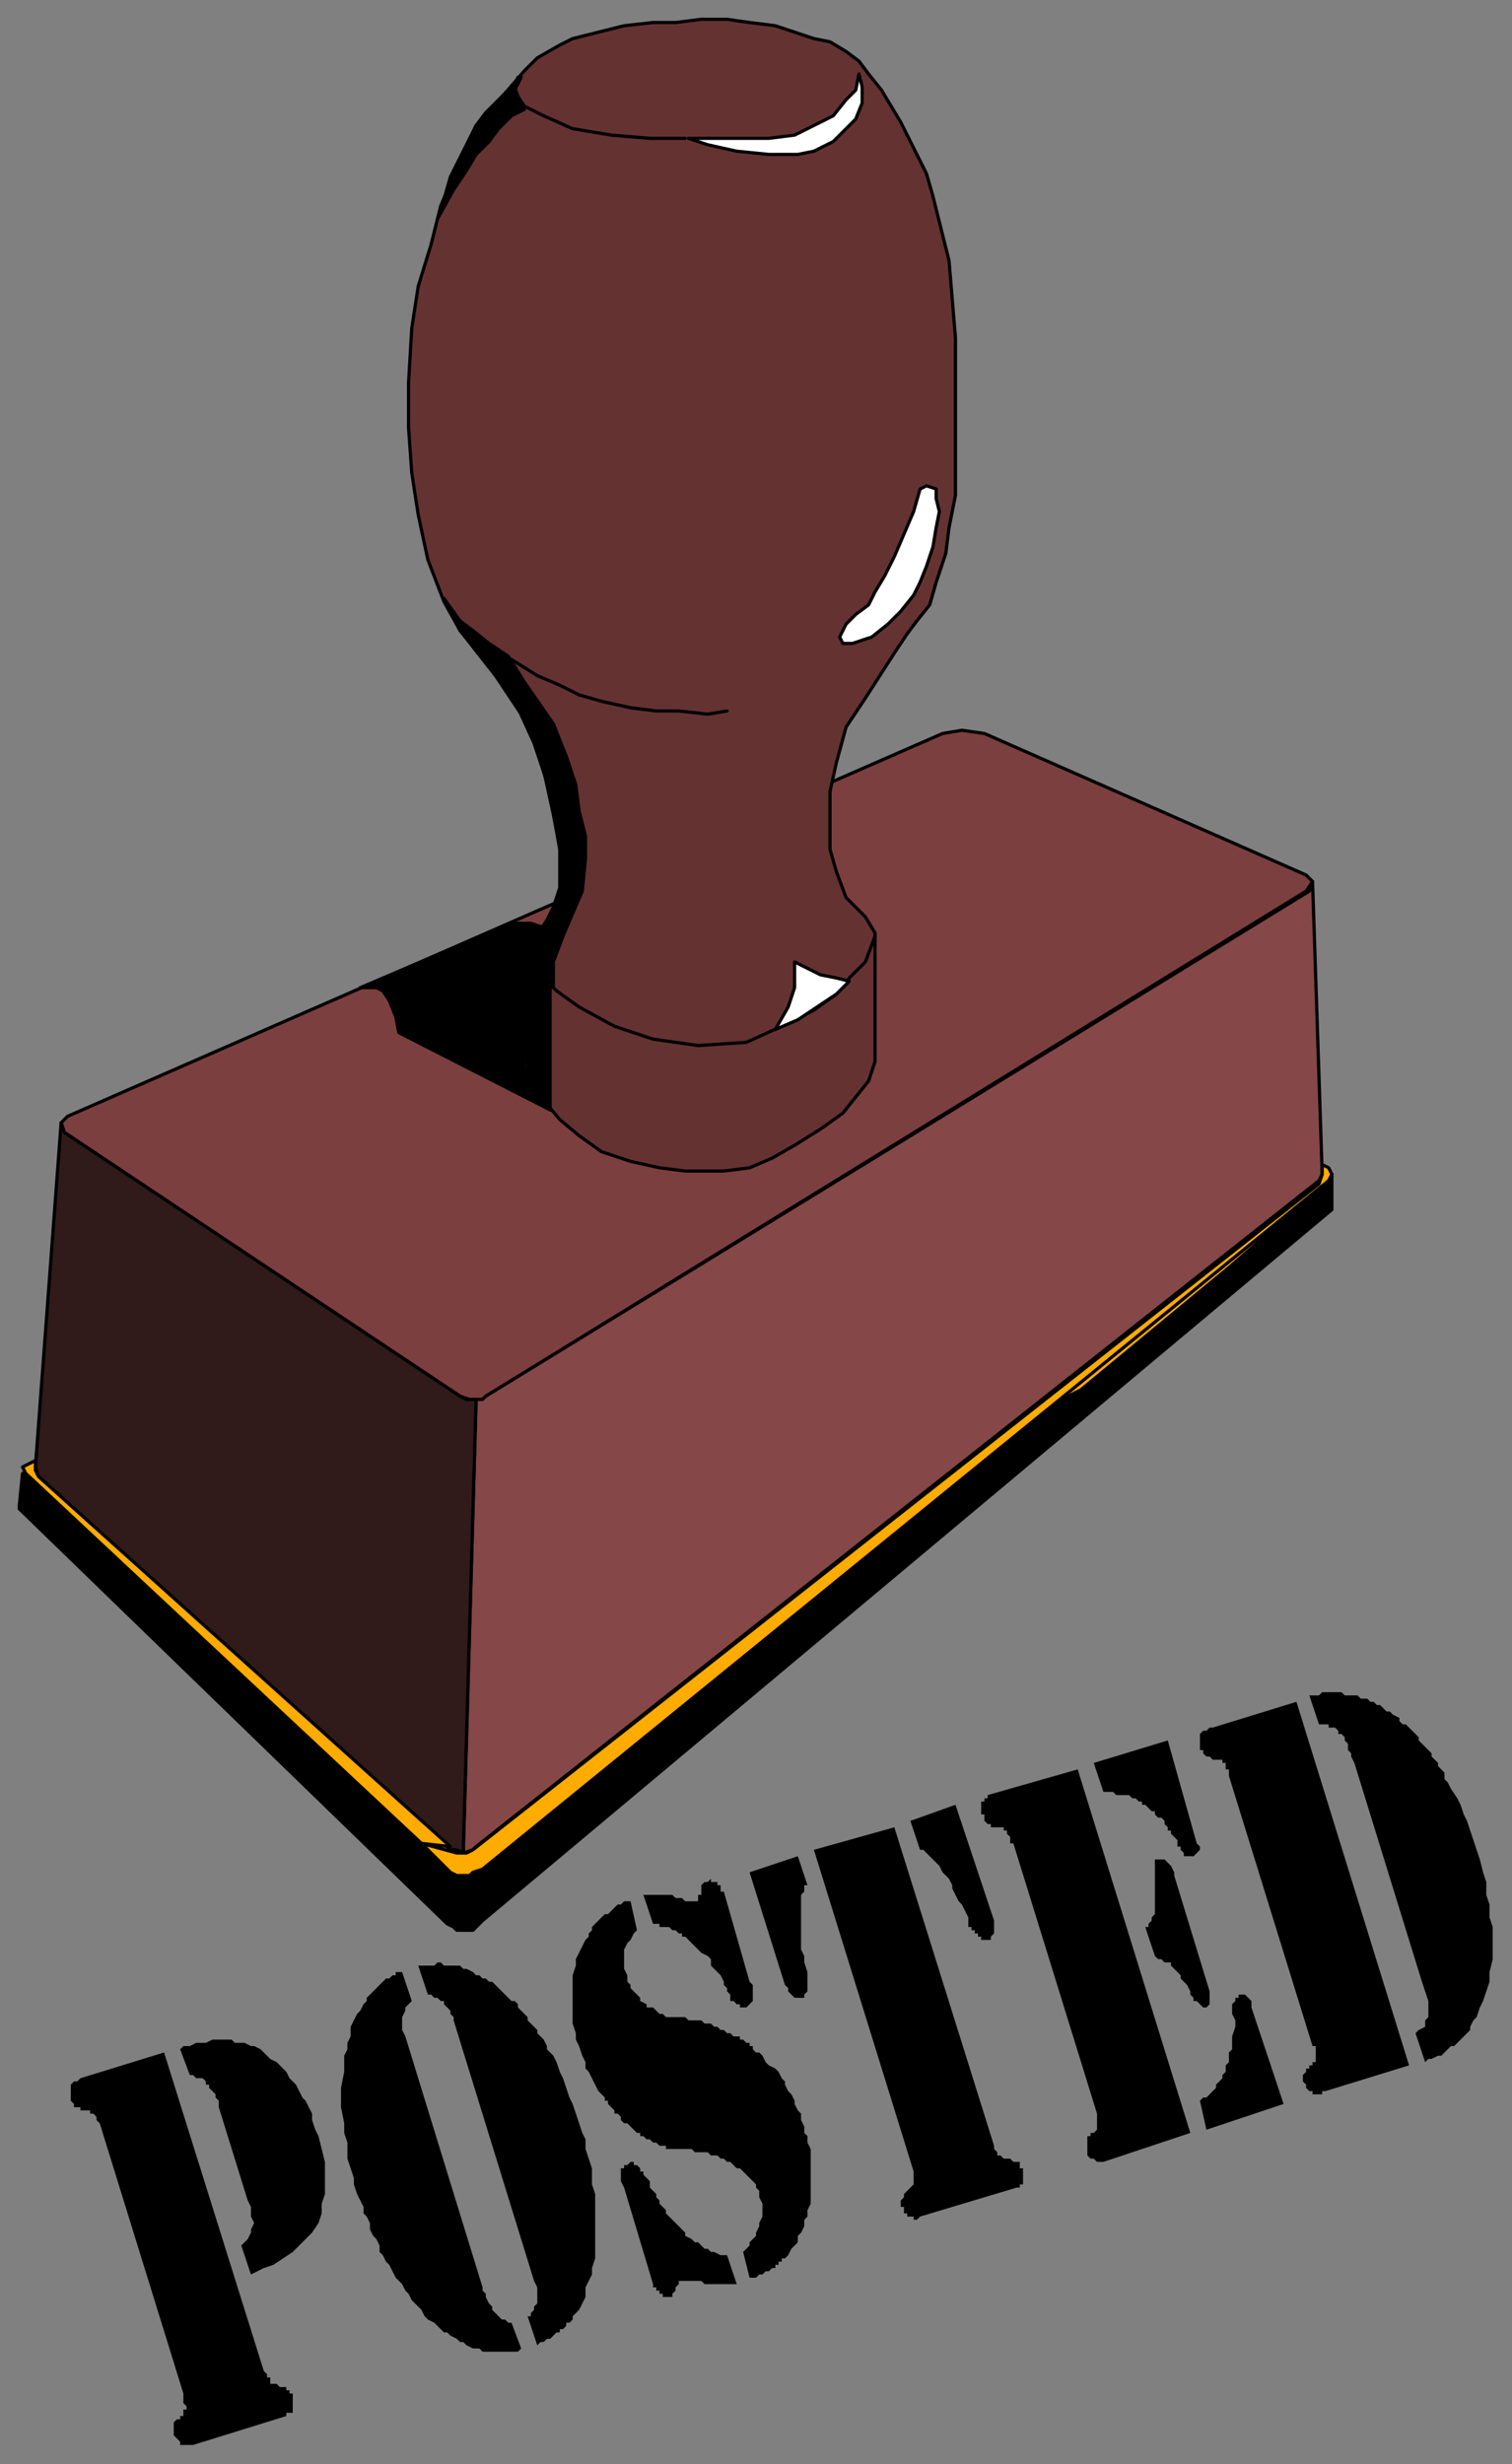 <svg xmlns="http://www.w3.org/2000/svg" fill-rule="evenodd" height="766" preserveAspectRatio="none" stroke-linecap="round" width="470"><rect width="100%" height="100%" fill="#808080" stroke="none"/><style>.brush0{fill:#fff}.pen0{stroke:#000;stroke-width:1;stroke-linejoin:round}.brush5{fill:#000}.brush6{fill:#ffab00}</style><path class="pen0" style="fill:#7c3f3f" d="m293 228 6-1 7 1 100 44 2 2-2 3-255 157-1 1h-4l-3-1-123-82-1-3 2-2 272-119z"/><path class="pen0" style="fill:#653232" d="m174 264-2-11-4-18-6-13-8-12-11-14-5-9-5-13-3-14-2-13-1-14v-14l1-17 2-13 4-13 3-12 6-14 5-11 9-10 6-7 4-4 7-4 4-2 8-2 8-2 9-1h7l8-1h8l7 1 8 1 6 2 6 2 5 1 5 3 4 3 3 4 4 5 3 5 3 5 4 8 4 8 2 7 2 8 3 12 1 12 1 12v49l-2 10-1 8-3 9-2 7-4 5-3 4-4 6-9 14-6 9-3 11-2 9v18l2 7 3 8 6 6 3 5v40l-2 6-4 5-4 5-7 5-8 5-7 4-7 3-8 1h-12l-8-1-9-2-9-3-7-5-6-5-5-6-3-7-2-3v-36l3-6 4-4 3-7 1-7-1-8z"/><path class="pen0" style="fill:#854747" d="M148 435h2l1-1 256-157 1-3 3 91-1 2-262 207-1 1-3 1 4-141z"/><path class="pen0" style="fill:#301a1a" d="m19 349 1 3 123 82 2 1h3l-4 141-2-1h-2L12 459l-1-3 8-107z"/><path class="pen0 brush5" d="M142 600v-17l-2-1L7 458l-1 10v1l133 129 2 1 1 1zm0 0h5l1-1 2-2 264-221v-11 1L150 580l-3 2-1 1h-4v17z"/><path class="pen0 brush6" d="m326 437 86-69-30 26-46 38-10 5z"/><path class="pen0 brush6" d="m413 363 1 2-1 2-263 214-3 1-1 1h-4l-2-1-9-9 11 3h3l2-1 263-207 1-3v-3l2 1z"/><path class="pen0 brush6" d="M131 573 8 458l-1-2 4-2v3l1 2 128 115-9-1z"/><path class="pen0 brush0" d="m267 23-1 5-3 3-4 5-6 3-6 3-8 1h-25l6 2 9 2 10 1h9l5-1 6-3 4-4 3-3 2-5v-5l-1-4z"/><path class="pen0" fill="none" d="M213 43h-11l-12-1-12-2-9-4-6-3-2-3-1-3 1-3"/><path class="pen0 brush0" d="m288 151-2 1-2 7-3 7-3 7-3 6-3 5-2 4-4 3-3 3-2 4 1 2h3l6-2 5-4 4-4 4-5 2-4 2-5 2-6 1-6 1-5-1-4v-3l-3-1z"/><path class="pen0" fill="none" d="m226 221-6 1-9-1h-7l-8-1-9-2-7-2-6-3-7-3-8-5m4 91 5 7 5 5 7 5 11 6 12 4 14 2 15-1 11-5 10-5 7-5 4-5 5-5 3-8"/><path class="pen0 brush0" d="m264 305-4-1-5-1-8-4v8l-2 6-4 7 7-3 6-4 6-4 4-4z"/><path class="pen0 brush5" d="m178 284-3 7-3 8v8l-4-4-4-7 2-4 4-6 2-4 2-6v-14l-2-9-2-10-4-12-5-11-11-16-7-8-5-10 5 7 4 3 5 4 6 4 5 8 9 13 4 10 3 9 1 8 2 8v7l-1 10-3 7z"/><path class="pen0 brush5" d="M159 287h6l3 1-2 4-3 4v36l4 7 4 6-47-24-1-5-2-5-2-3-2-1h-5l47-20z"/><path class="pen0 brush5" d="m164 332 1 3 3 4 3 6v-38l-4-4-4-7 1 36zM151 35l-3 4-4 8-4 8-2 7-2 6 5-9 4-6 3-5 4-4 3-4 4-4 4-2-2-3-1-3 2-4-5 5-6 6z"/><path class="brush5" d="m403 529 35 113-26 8h-1v1h-3v-1h-1l-1-1v-1l-1-1v-2l1-1v-1h1v-1h1v-1h1v-5h-1l-26-84v-2h-1v-2h-1v-1h-3l-1-1h-1l-1-1v-1h-1v-5l1-1h1l1-1h1l26-8zm4-2h3l1-1h6l1 1h4l1 1h2l1 1h1l1 1h1l1 1 1 1h1l1 1 2 1v1l1 1h1l1 1 1 1 1 1 1 1v1l1 1 1 1 1 1 1 1v1l1 1 1 1v1l1 1 1 1v2l1 1 1 2 2 3 1 2 1 3 1 2 1 3 1 3 1 3 1 3 1 4 1 3v4l1 3v4l1 3v10l-1 4v3l-1 3-1 3-1 2-1 3-1 1-1 2v1l-1 1-1 1-1 1-1 1-1 1h-1l-1 1-1 1-1 1h-1l-2 1h-1l-1 1-3-9 1-1 2-1v-2l1-1v-5l-1-3-1-3-21-68-1-2v-1l-1-1v-2l-1-1v-1l-1-1h-1v-1l-1-1h-2v-1h-3l-3-9zm-72 23 35 113-27 9h-2l-1-1h-1l-1-1v-6h1v-1h1l1-1v-5l-26-84h-1v-2l-1-1v-1h-1v-1h-4v-1h-1l-1-1v-2h-1v-4h1v-1h1v-1l28-8zm38 103 1-1h1l1-1 1-1 1-1v-1l1-1 1-1v-1l1-1v-2l1-1v-3l1-1v-4l1-3v-2l-1-2v-3l1-1v-1h1v-1h2l1 1 1 1v2l10 30-24 8-2-9zm-33-105 23-7 9 32 1 1v1l-1 1-1 1h-3v-1l-1-1v-1h-1v-2l-1-1-1-1v-1h-1v-1l-1-1v-1l-1-1h-1l-1-1v-1h-1l-1-1-1-1h-1v-1h-1l-1-1h-1l-1-1h-4l-1-1h-3l-3-9zm16 51h1v-1l1-1v-1l1-1v-17h3l1 1 1 1 1 2v1l11 36v4l-1 1h-1l-1-1-1-1h-1v-1l-1-1v-1l-1-2-1-1-1-1v-1l-1-1-1-1-1-1v-1h-2l-1-1h-1l-1-1-3-9zm-73-33 14-5 12 36v4l-1 1v1h-3v-1h-1v-1h-1v-1h-1v-1h-1v-3l-1-2-1-2-1-1-1-2-1-2v-1l-1-2-1-1-1-1-1-2-1-1-1-1-1-1-1-1-1-1h-1l-3-9zm-35 11 3 9h-1v2l-1 1v17l1 2v2l1 3v6l-1 1v1h-3l-1-1-1-1v-1l-1-1-11-35 15-5zm5-2 25-7 31 99v1l1 1v1h1l1 1h2l1 1h2v2h1v5h-1v1h-1l-30 9-1 1h-1v-1h-2v-1h-1v-2h-1v-2l1-1v-1l1-1 1-1 1-1v-4l-31-100zm-57 16 2 9-1 1-1 2-1 1-1 2v6l1 2v2l1 1v1l1 1 1 1 1 1v1l2 1v1h2l1 1 1 1h1l1 1h6l1 1h4l1 1h2l1 1h1l1 1h1l1 1h1l1 1h2v1h1l1 1h1v1h1v1l1 1h1l1 1 1 2 1 1 2 1 1 1 1 2 1 1v1l1 2 1 1 1 2v1l1 2 1 1v2l1 2v2l1 1v2l1 2v17l-1 2v2l-1 1v2l-1 2-1 1v2l-1 1-1 1-1 2-1 1h-1v1h-1v1h-1v1h-1l-1 1h-1l-1 1h-1l-1 1h-2l-2-8 1-1 1-1v-1l1-1 1-1v-1l1-2v-1l1-2v-4l-1-2v-2l-1-1v-1l-1-1-1-1-1-1-1-1-1-1h-1l-1-1-1-1h-1l-1-1h-1l-1-1h-2l-1-1h-4l-1-1h-8v-1h-2l-1-1h-1l-1-1h-1l-1-1h-1v-1h-1l-1-1-1-1-1-1h-1l-1-1v-1l-1-1h-1v-1l-1-1-1-1v-1h-1v-1l-2-2-1-2-1-2-1-2-1-1v-2l-1-2-1-3-1-2v-2l-1-3v-15l1-3v-2l1-2 1-2 1-2 1-1v-1l1-1v-1l1-1 1-1 1-1 1-1h1l1-1 1-1 1-1h1l1-1h2zm30 110 3 9h-10l-1-1h-7v1l-1 1v1l-1 1v1h-3v-1h-1v-1h-1v-1h-1v-1l-9-30-1-2v-4h1v-1h1l1-1h1v1h1l1 1v1h1v1l1 1 1 1v2l1 1 1 1v1l1 1v1l1 1 1 1v1l1 1 1 1 1 1 1 1 1 1 1 1v1l2 1 1 1h1l1 1 1 1h1l1 1h1l2 1h2zm-26-112h9l1 1h2l1 1h4v-2h1v-3l1-1h1l1-1v1h2v1h1v2h1l8 28 1 1v5l-1 1-1 1h-2v-1h-1l-1-1h-1v-2l-1-1v-1l-1-1v-1l-1-2-1-1-1-1-1-1v-2l-1-1-2-1-1-1-1-1-1-1-1-1-1-1h-1v-1h-1l-1-1h-1l-1-1h-3v-1h-2l-3-9zm-75 24 3 9-1 1-1 1v1l-1 2v4l1 2 24 78v1l1 1v1l1 2 1 1v1l1 1 1 1 1 1h1l1 1h1l3 8-1 1h-11l-1-1h-2l-2-1-1-1h-1l-1-1-2-1-1-1h-1l-1-1-1-1-1-1-2-1-1-1-1-2-1-1-1-1-1-1-1-2-1-1-1-2-1-1-1-1-1-2-1-2-1-1-1-2-1-1v-2l-1-2-1-1-1-2v-2l-1-2-1-1v-2l-1-2-1-2-1-3v-2l-1-3-1-3v-5l-1-3v-3l-1-5v-6l1-5v-5l1-2v-2l1-2v-3l1-2 1-2 1-1 1-2 1-1v-1l1-1 1-1 1-1 1-1 1-1 1-1h1l1-1h1v-1h2zm5-2h5l1-1h1l1 1h5l1 1h1l2 1 1 1h1l1 1h1l1 1h1l1 1 1 1 1 1 1 1 1 1 1 1h1l1 1v1l1 1 1 1 1 1v1l1 1 1 1 1 1v1l1 1 1 1 1 2v1l1 1 1 1 1 2 1 3 1 2 1 3 1 3 1 2 1 3 1 3 1 3 1 2v3l1 3 1 3v5l1 3v20l-1 3v2l-1 2-1 2v3l-1 2-1 2-1 1-1 1v1l-1 1h-1v1l-1 1h-1v1h-1l-1 1-1 1h-1l-1 1h-1l-1 1-3-9h1v-1l1-1v-1l1-1v-5l-1-2-25-81v-1l-1-1v-1l-1-1-1-1v-1h-1l-1-1h-1l-1-1h-1l-3-9zm-74 26 1-1h2l2-1h3l2-1h6l1 1h3l2 1h1l2 1 1 1 1 1 1 1 2 1 1 1 1 1 1 1 1 2 1 1 1 1 1 2 1 2 1 1 1 2 1 2v2l1 3 1 2 1 4 1 4v10l-1 3v3l-1 3-2 3-2 2-2 2-2 2-3 2-3 2-3 1-4 2-3-9 1-1 1-1 1-2v-1l1-2-1-2v-3l-1-2-9-29v-2l-1-1v-1l-1-1-1-1v-1h-1v-1l-1-1h-2l-1-1h-1l-3-8zm1 107-26-84-1-1v-1l-1-1h-1v-1h-3v-1h-2v-1l-1-1v-5l1-1h1l1-1 26-8 31 99 1 1v1h1v2h2l1 1h2v1h1v1h1v6h-2v1l-29 9h-4v-1l-1-1-1-1v-4l1-1h1v-1h1v-2h1v-1l-1-1v-3z" style="stroke:none"/></svg>
